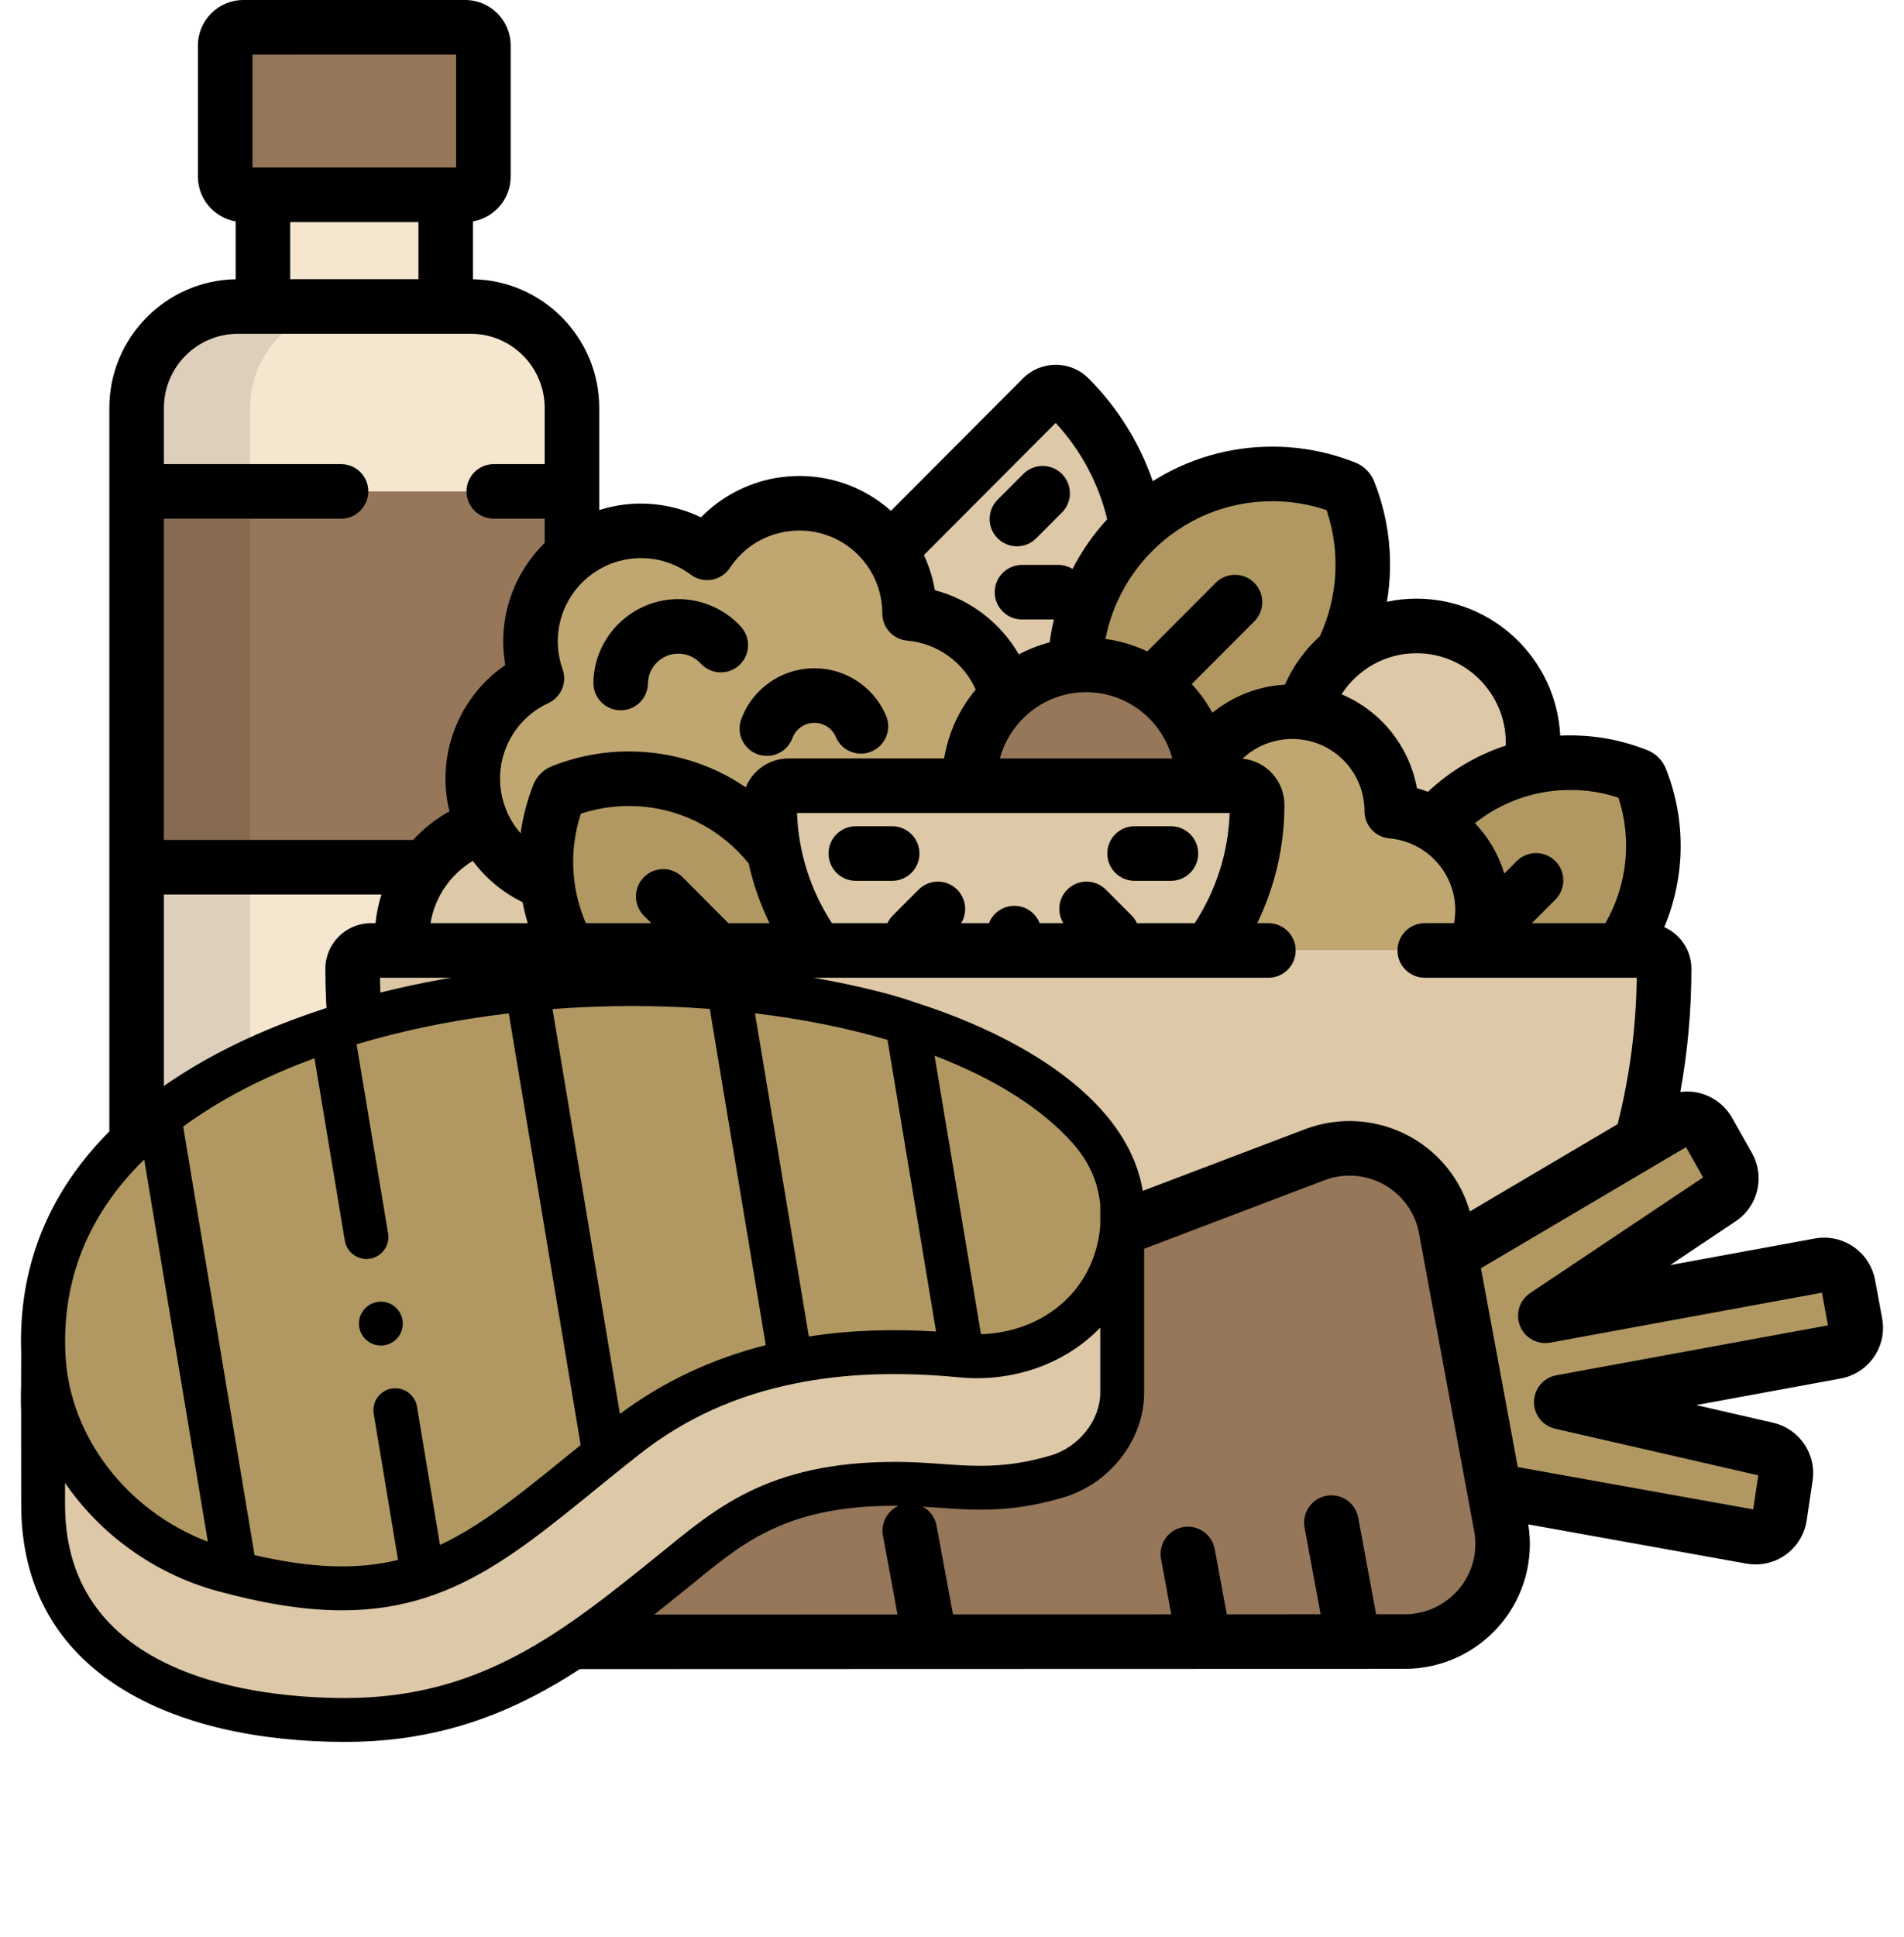 <?xml version="1.0" encoding="UTF-8"?> <svg xmlns="http://www.w3.org/2000/svg" width="59" height="60" viewBox="0 0 59 60" fill="none"><path d="M13.811 6.035H8.147V9.493H13.811V6.035Z" fill="#F5E6CF"></path><path d="M14.98 5.47C14.98 5.78 14.726 6.034 14.416 6.034H7.543C7.233 6.034 6.979 5.78 6.979 5.47V1.409C6.979 1.099 7.233 0.845 7.543 0.845H14.416C14.726 0.845 14.979 1.099 14.979 1.409L14.98 5.47Z" fill="#967759"></path><g opacity="0.1"><path opacity="0.1" d="M9.329 5.47V1.409C9.329 1.099 9.583 0.845 9.893 0.845H7.543C7.233 0.845 6.979 1.099 6.979 1.409V5.47C6.979 5.78 7.233 6.034 7.543 6.034H9.893C9.583 6.034 9.329 5.78 9.329 5.47Z" fill="black"></path></g><path d="M6.349 36.421C6.295 36.326 6.264 36.227 6.264 36.125C6.264 35.375 7.804 34.767 9.703 34.767C10.377 34.767 11.005 34.844 11.535 34.977C11.132 33.367 10.927 31.705 10.927 30.003C10.927 29.69 11.181 29.437 11.493 29.437H12.479C12.465 29.307 12.457 29.176 12.457 29.043C12.457 27.423 13.519 26.051 14.984 25.588C14.852 25.312 14.754 25.014 14.699 24.697C14.429 23.138 15.263 21.643 16.637 21.009C16.573 20.828 16.522 20.64 16.489 20.445C16.268 19.174 16.782 17.945 17.724 17.191V12.637C17.724 10.907 16.312 9.492 14.586 9.492H7.371C5.645 9.492 4.233 10.907 4.233 12.637V37.683C4.86 37.168 5.572 36.741 6.349 36.421Z" fill="#F5E6CF"></path><path d="M14.984 25.589C14.852 25.313 14.754 25.015 14.699 24.698C14.429 23.139 15.263 21.644 16.637 21.01C16.573 20.829 16.522 20.641 16.488 20.446C16.268 19.175 16.782 17.946 17.724 17.192V15.22H4.233V26.86H13.189C13.636 26.268 14.261 25.818 14.984 25.589Z" fill="#967759"></path><path opacity="0.1" d="M6.349 36.421C6.295 36.326 6.264 36.227 6.264 36.125C6.264 35.662 6.853 35.253 7.75 35.008V12.637C7.75 10.907 9.161 9.492 10.887 9.492H7.371C5.645 9.492 4.233 10.907 4.233 12.637V37.683C4.86 37.168 5.572 36.741 6.349 36.421Z" fill="black"></path><path d="M28.135 18.418C28.169 18.613 28.185 18.808 28.185 18.999C29.609 19.125 30.836 20.138 31.195 21.564C31.762 21.035 32.498 20.687 33.313 20.61C33.362 19.084 33.98 17.599 35.101 16.475C35.142 16.434 35.184 16.394 35.226 16.354C34.967 14.874 34.271 13.457 33.133 12.316C32.902 12.086 32.529 12.085 32.298 12.316L27.574 17.052C27.85 17.449 28.047 17.91 28.135 18.418Z" fill="#DDC8A7"></path><path d="M33.657 20.593C35.305 20.593 36.695 21.7 37.129 23.213C37.244 23.278 37.356 23.35 37.462 23.429C37.915 22.745 38.638 22.241 39.511 22.088C39.744 22.048 39.974 22.035 40.201 22.047C40.282 21.974 40.361 21.9 40.438 21.823C40.461 21.8 40.482 21.777 40.504 21.755C40.726 21.151 41.104 20.623 41.589 20.219C42.351 18.686 42.451 16.872 41.797 15.222C41.787 15.197 41.772 15.175 41.754 15.156C41.735 15.137 41.713 15.123 41.688 15.113C39.416 14.207 36.831 14.742 35.102 16.474C33.981 17.598 33.363 19.084 33.314 20.61C33.427 20.599 33.541 20.593 33.657 20.593Z" fill="#B19862"></path><path d="M44.688 25.271C45.457 24.5 46.411 23.988 47.427 23.759C47.478 23.517 47.507 23.266 47.507 23.008C47.507 21.008 45.889 19.386 43.893 19.386C42.224 19.386 40.819 20.522 40.405 22.064C41.726 22.22 42.843 23.223 43.082 24.599C43.112 24.776 43.127 24.951 43.127 25.124C43.595 25.165 44.04 25.314 44.431 25.548C44.514 25.453 44.599 25.36 44.688 25.271Z" fill="#DDC8A7"></path><path d="M14.983 25.589C13.519 26.051 12.457 27.423 12.457 29.044C12.457 29.177 12.464 29.308 12.478 29.437H17.623C17.262 28.787 17.036 28.074 16.951 27.341C16.097 27.047 15.381 26.42 14.983 25.589Z" fill="#DDC8A7"></path><path d="M50.839 24.12C50.83 24.097 50.816 24.077 50.799 24.059C50.782 24.042 50.761 24.028 50.738 24.019C48.651 23.188 46.278 23.679 44.69 25.27C44.6 25.36 44.516 25.453 44.433 25.548C45.18 25.992 45.737 26.745 45.897 27.669C46.005 28.29 45.918 28.899 45.681 29.437H50.215C51.292 27.901 51.547 25.906 50.839 24.12Z" fill="#B19862"></path><path d="M14.983 25.589C13.519 26.051 12.457 27.423 12.457 29.044C12.457 29.177 12.464 29.308 12.478 29.437H17.623C17.262 28.787 17.036 28.074 16.951 27.342C16.097 27.047 15.381 26.42 14.983 25.589Z" fill="#DDC8A7"></path><path d="M17.313 24.617C17.322 24.594 17.335 24.574 17.353 24.557C17.37 24.54 17.39 24.526 17.413 24.517C19.5 23.686 21.874 24.177 23.461 25.767C23.653 25.96 23.829 26.164 23.988 26.377C23.897 25.908 23.848 25.423 23.848 24.927C23.848 24.601 24.111 24.336 24.438 24.336H30.047C30.045 24.296 30.043 24.256 30.043 24.215C30.043 23.168 30.487 22.225 31.196 21.564C30.837 20.137 29.61 19.124 28.186 18.999C28.186 18.807 28.17 18.613 28.136 18.418C27.814 16.559 26.043 15.314 24.181 15.638C23.215 15.806 22.415 16.365 21.913 17.122C21.185 16.579 20.244 16.324 19.277 16.492C17.415 16.816 16.167 18.586 16.49 20.445C16.523 20.641 16.574 20.829 16.638 21.009C15.264 21.643 14.43 23.139 14.7 24.698C14.92 25.967 15.815 26.949 16.953 27.342C16.849 26.436 16.962 25.501 17.313 24.617Z" fill="#C0A771"></path><path d="M45.898 27.668C45.654 26.26 44.49 25.243 43.129 25.124C43.129 24.95 43.115 24.775 43.084 24.599C42.793 22.919 41.194 21.795 39.513 22.088C38.639 22.24 37.917 22.744 37.463 23.428C37.357 23.349 37.246 23.278 37.13 23.212C37.221 23.531 37.272 23.867 37.272 24.215C37.272 24.255 37.27 24.295 37.269 24.335H38.368C38.694 24.335 38.958 24.6 38.958 24.927C38.958 26.615 38.403 28.176 37.467 29.437H45.682C45.919 28.899 46.005 28.29 45.898 27.668Z" fill="#C0A771"></path><path d="M37.266 24.336C37.267 24.296 37.269 24.256 37.269 24.215C37.269 22.215 35.651 20.594 33.656 20.594C31.66 20.594 30.042 22.215 30.042 24.215C30.042 24.256 30.044 24.296 30.045 24.336H37.266Z" fill="#967759"></path><path d="M23.987 26.377C23.828 26.164 23.652 25.959 23.46 25.767C21.873 24.176 19.499 23.686 17.412 24.517C17.39 24.526 17.369 24.539 17.352 24.556C17.335 24.574 17.321 24.594 17.312 24.617C16.678 26.216 16.816 27.982 17.624 29.437H25.097C25.09 29.302 25.076 29.168 25.059 29.034C24.544 28.238 24.174 27.34 23.987 26.377Z" fill="#B19862"></path><path d="M37.464 29.437C38.4 28.177 38.955 26.616 38.955 24.927C38.955 24.601 38.691 24.336 38.365 24.336H24.436C24.11 24.336 23.846 24.601 23.846 24.927C23.846 26.616 24.401 28.177 25.336 29.437H37.464Z" fill="#DDC8A7"></path><path d="M12.517 35.346C13.139 34.996 14.167 34.768 15.33 34.768C17.229 34.768 18.769 35.376 18.769 36.126C18.769 36.228 18.738 36.326 18.684 36.422C21.234 37.473 23.094 39.684 23.468 42.326L40.736 35.765C41.578 35.446 42.519 35.515 43.304 35.954C44.09 36.394 44.638 37.158 44.802 38.04L44.952 38.853L50.858 35.366C51.329 33.636 51.566 31.843 51.566 30.004C51.566 29.691 51.313 29.437 51 29.437H11.493C11.18 29.437 10.927 29.691 10.927 30.004C10.927 31.706 11.132 33.368 11.535 34.977C11.921 35.074 12.255 35.199 12.517 35.346Z" fill="#DDC8A7"></path><g opacity="0.1"><path opacity="0.1" d="M12.517 35.346C13.079 35.03 13.973 34.814 14.999 34.775C14.629 33.228 14.442 31.635 14.442 30.004C14.442 29.691 14.695 29.437 15.008 29.437H11.493C11.18 29.437 10.927 29.691 10.927 30.004C10.927 31.706 11.132 33.368 11.535 34.977C11.921 35.074 12.255 35.199 12.517 35.346Z" fill="black"></path></g><path d="M14.951 48.378C15.216 49.811 16.472 50.852 17.936 50.851L43.53 50.841C44.431 50.841 45.285 50.442 45.861 49.752C46.437 49.063 46.676 48.154 46.512 47.271L44.803 38.04C44.639 37.158 44.09 36.394 43.305 35.954C42.52 35.515 41.579 35.446 40.737 35.765L16.825 44.849C15.457 45.369 14.657 46.787 14.922 48.221L14.951 48.378Z" fill="#967759"></path><path opacity="0.1" d="M5.045 43.307C5.045 40.885 6.288 38.731 8.218 37.351C7.28 37.173 6.58 36.832 6.348 36.422C3.488 37.6 1.495 40.239 1.495 43.307C1.495 47.474 5.168 50.851 9.7 50.851H13.249C8.718 50.851 5.045 47.474 5.045 43.307Z" fill="black"></path><path d="M18.768 36.126C18.768 35.376 17.229 34.768 15.33 34.768C14.166 34.768 13.138 34.996 12.516 35.346C11.894 34.996 10.866 34.768 9.703 34.768C7.803 34.768 6.264 35.376 6.264 36.126C6.264 36.742 7.301 37.261 8.723 37.428C7.853 38.124 7.455 38.855 7.81 39.255C8.279 39.786 9.891 39.534 11.41 38.693C11.836 38.457 12.21 38.2 12.516 37.94C12.822 38.2 13.196 38.457 13.622 38.693C15.141 39.534 16.753 39.785 17.222 39.255C17.577 38.855 17.178 38.124 16.308 37.428C17.731 37.261 18.768 36.741 18.768 36.126Z" fill="#C0A771"></path><path d="M57.491 40.984L57.271 39.796C57.195 39.386 56.8 39.114 56.388 39.19L47.884 40.752L53.314 37.123C53.571 36.951 53.69 36.647 53.637 36.358C53.622 36.278 53.594 36.2 53.552 36.125L52.937 35.037C52.837 34.86 52.67 34.73 52.472 34.678C52.275 34.625 52.065 34.654 51.89 34.757L44.952 38.853L46.306 46.166L54.264 47.596C54.465 47.632 54.674 47.585 54.84 47.466C55.007 47.347 55.118 47.166 55.148 46.963L55.332 45.735C55.344 45.65 55.342 45.567 55.328 45.487C55.274 45.198 55.054 44.957 54.752 44.888L48.379 43.426L56.883 41.864C57.295 41.788 57.567 41.395 57.491 40.984Z" fill="#B19862"></path><g opacity="0.1"><path opacity="0.1" d="M46.358 46.444C46.241 46.747 46.074 47.033 45.86 47.288C45.284 47.978 44.43 48.377 43.529 48.377L17.935 48.387C16.674 48.388 15.57 47.615 15.118 46.485C14.889 47.017 14.81 47.617 14.921 48.221L14.951 48.378C15.216 49.811 16.472 50.852 17.935 50.851L43.529 50.841C44.43 50.841 45.284 50.442 45.86 49.752C46.437 49.063 46.675 48.154 46.512 47.272L46.358 46.444Z" fill="black"></path></g><path d="M19.219 21.999C19.224 21.999 19.229 21.999 19.234 21.999C19.694 21.999 20.071 21.63 20.078 21.168C20.087 20.651 20.512 20.236 21.034 20.245C21.295 20.249 21.535 20.357 21.711 20.549C22.026 20.894 22.561 20.918 22.905 20.604C23.25 20.289 23.274 19.754 22.959 19.409C22.473 18.877 21.781 18.566 21.061 18.555C19.612 18.536 18.413 19.691 18.388 21.139C18.38 21.606 18.752 21.991 19.219 21.999Z" fill="black"></path><path d="M23.469 23.358C23.566 23.394 23.665 23.411 23.763 23.411C24.106 23.411 24.429 23.2 24.555 22.86C24.694 22.485 25.113 22.294 25.487 22.432C25.675 22.501 25.822 22.641 25.9 22.826C26.083 23.256 26.579 23.456 27.009 23.273C27.439 23.09 27.639 22.594 27.456 22.165C27.197 21.555 26.693 21.075 26.072 20.846C24.824 20.385 23.433 21.025 22.97 22.272C22.808 22.709 23.031 23.196 23.469 23.358Z" fill="black"></path><path d="M31.512 16.92C31.728 16.92 31.945 16.837 32.11 16.672L32.907 15.873C33.236 15.543 33.236 15.008 32.905 14.678C32.575 14.348 32.04 14.349 31.71 14.679L30.913 15.478C30.584 15.808 30.584 16.343 30.915 16.673C31.08 16.838 31.296 16.92 31.512 16.92Z" fill="black"></path><path d="M27.646 25.59H26.519C26.052 25.59 25.674 25.968 25.674 26.435C25.674 26.902 26.052 27.28 26.519 27.28H27.646C28.113 27.28 28.491 26.902 28.491 26.435C28.491 25.968 28.113 25.59 27.646 25.59Z" fill="black"></path><path d="M35.157 27.28H36.284C36.751 27.28 37.129 26.902 37.129 26.435C37.129 25.968 36.751 25.59 36.284 25.59H35.157C34.69 25.59 34.312 25.968 34.312 26.435C34.312 26.902 34.691 27.28 35.157 27.28Z" fill="black"></path><path d="M58.323 40.83L58.103 39.642C57.962 38.883 57.3 38.332 56.527 38.332C56.43 38.332 56.332 38.34 56.236 38.358L51.755 39.181L53.784 37.825C54.316 37.469 54.585 36.834 54.469 36.203C54.436 36.03 54.376 35.864 54.288 35.709L53.674 34.622C53.464 34.248 53.105 33.971 52.691 33.861C52.488 33.806 52.276 33.794 52.069 33.821C52.295 32.574 52.412 31.301 52.412 30.004C52.412 29.429 52.066 28.934 51.572 28.714C52.217 27.178 52.261 25.42 51.623 23.81C51.571 23.679 51.495 23.562 51.395 23.462C51.296 23.363 51.181 23.287 51.05 23.235C50.285 22.93 49.481 22.776 48.66 22.776C48.556 22.776 48.451 22.778 48.347 22.783C48.23 20.424 46.277 18.541 43.894 18.541C43.58 18.541 43.274 18.574 42.978 18.637C43.184 17.408 43.063 16.123 42.584 14.916C42.533 14.784 42.456 14.665 42.351 14.558C42.25 14.457 42.132 14.379 42 14.327C41.176 13.999 40.31 13.833 39.426 13.833C38.095 13.833 36.821 14.207 35.721 14.903C35.319 13.739 34.657 12.647 33.731 11.719C33.46 11.447 33.099 11.298 32.716 11.298C32.332 11.298 31.971 11.447 31.7 11.719L27.608 15.821C26.85 15.145 25.854 14.742 24.772 14.742C24.527 14.742 24.279 14.763 24.036 14.805C23.154 14.959 22.343 15.39 21.721 16.022C20.923 15.638 20.01 15.506 19.132 15.659C18.939 15.693 18.751 15.74 18.569 15.798V12.637C18.569 10.46 16.82 8.687 14.656 8.649V6.857C15.318 6.742 15.824 6.165 15.824 5.47V1.409C15.824 0.632 15.192 0 14.415 0H7.542C6.765 0 6.133 0.632 6.133 1.409V5.47C6.133 6.165 6.639 6.742 7.302 6.857V8.649C5.138 8.686 3.388 10.46 3.388 12.637V37.305C1.701 38.829 0.65 40.956 0.65 43.307C0.65 47.933 4.71 51.696 9.701 51.696L43.53 51.686C44.684 51.686 45.77 51.178 46.509 50.294C47.228 49.433 47.534 48.315 47.358 47.212L54.115 48.427C54.208 48.444 54.304 48.452 54.399 48.452C54.736 48.452 55.059 48.349 55.332 48.153C55.684 47.902 55.922 47.514 55.985 47.087L56.168 45.859C56.195 45.683 56.192 45.506 56.16 45.333C56.043 44.705 55.565 44.206 54.941 44.063L52.56 43.517L57.036 42.695C57.458 42.617 57.825 42.38 58.068 42.027C58.31 41.675 58.401 41.25 58.323 40.83ZM48.66 24.466C49.169 24.466 49.669 24.546 50.151 24.705C50.58 26.014 50.419 27.426 49.746 28.592H47.469L48.196 27.863C48.526 27.533 48.525 26.998 48.195 26.668C47.864 26.338 47.329 26.339 46.999 26.669L46.615 27.055C46.435 26.462 46.12 25.93 45.706 25.494C46.545 24.828 47.575 24.466 48.66 24.466ZM43.894 20.231C45.42 20.231 46.662 21.477 46.662 23.008C46.662 23.036 46.661 23.064 46.66 23.092C45.769 23.382 44.948 23.866 44.248 24.523C44.136 24.481 44.023 24.442 43.907 24.41C43.66 23.074 42.76 22.003 41.571 21.503C42.064 20.739 42.92 20.231 43.894 20.231ZM39.426 15.523C40 15.523 40.564 15.616 41.108 15.8C41.545 17.099 41.456 18.494 40.899 19.703C40.441 20.12 40.07 20.63 39.816 21.204C39.665 21.213 39.514 21.23 39.365 21.256C38.703 21.371 38.086 21.658 37.569 22.075C37.392 21.753 37.177 21.455 36.929 21.187L38.868 19.245C39.197 18.914 39.197 18.379 38.866 18.049C38.536 17.72 38.001 17.72 37.671 18.051L35.552 20.174C35.149 19.984 34.714 19.851 34.256 19.789C34.453 18.78 34.943 17.83 35.7 17.071C36.696 16.073 38.019 15.523 39.426 15.523ZM32.95 28.592H32.217C32.094 28.278 31.789 28.055 31.431 28.055C31.073 28.055 30.768 28.278 30.645 28.592H29.783C29.983 28.266 29.942 27.834 29.66 27.552C29.329 27.222 28.794 27.223 28.464 27.553L27.668 28.352C27.596 28.423 27.541 28.505 27.501 28.592H25.78C25.136 27.603 24.743 26.436 24.697 25.181H38.105C38.059 26.436 37.666 27.603 37.022 28.592H35.231C35.191 28.505 35.136 28.423 35.064 28.352L34.268 27.553C33.938 27.223 33.403 27.222 33.073 27.552C32.79 27.834 32.749 28.266 32.95 28.592ZM30.984 23.49C31.302 22.31 32.38 21.438 33.656 21.438C34.932 21.438 36.009 22.31 36.328 23.49H30.984ZM32.712 13.098C33.516 13.966 34.048 14.998 34.309 16.082C33.877 16.551 33.519 17.069 33.236 17.621C33.107 17.542 32.957 17.496 32.795 17.496H31.669C31.202 17.496 30.824 17.875 30.824 18.341C30.824 18.808 31.202 19.186 31.669 19.186H32.657C32.602 19.42 32.559 19.656 32.527 19.894C32.192 19.982 31.871 20.108 31.571 20.268C31.008 19.295 30.075 18.571 28.97 18.28C28.969 18.278 28.969 18.276 28.968 18.273C28.902 17.891 28.786 17.528 28.629 17.191L32.712 13.098ZM19.421 17.324C19.569 17.299 19.719 17.285 19.867 17.285C20.424 17.285 20.956 17.463 21.406 17.799C21.592 17.938 21.827 17.994 22.056 17.955C22.285 17.915 22.488 17.783 22.616 17.589C23.013 16.99 23.62 16.593 24.326 16.471C24.474 16.445 24.624 16.432 24.772 16.432C26.024 16.432 27.089 17.328 27.303 18.562C27.327 18.704 27.34 18.851 27.34 19C27.341 19.438 27.675 19.802 28.111 19.841C29.056 19.924 29.861 20.519 30.234 21.356C29.734 21.956 29.388 22.687 29.257 23.49H24.437C23.837 23.49 23.323 23.86 23.109 24.384C22.048 23.662 20.799 23.273 19.489 23.273C18.668 23.273 17.864 23.427 17.099 23.732C16.969 23.784 16.853 23.86 16.754 23.959C16.654 24.059 16.577 24.177 16.526 24.306C16.332 24.796 16.202 25.301 16.132 25.808C15.829 25.463 15.616 25.034 15.532 24.553C15.334 23.407 15.934 22.265 16.992 21.776C17.389 21.593 17.581 21.136 17.433 20.724C17.384 20.586 17.346 20.443 17.322 20.301C17.079 18.903 18.021 17.568 19.421 17.324ZM19.953 28.361L20.184 28.592H18.154C17.698 27.534 17.629 26.331 17.999 25.202C18.48 25.043 18.98 24.963 19.489 24.963C20.762 24.963 21.96 25.46 22.862 26.364C22.982 26.485 23.094 26.61 23.199 26.741C23.342 27.389 23.562 28.009 23.845 28.592H22.572L21.15 27.166C20.82 26.836 20.285 26.835 19.955 27.165C19.624 27.495 19.623 28.03 19.953 28.361ZM14.651 26.663C15.056 27.206 15.584 27.644 16.192 27.941C16.235 28.16 16.288 28.378 16.354 28.592H13.341C13.475 27.773 13.967 27.075 14.651 26.663ZM7.824 1.69H14.134V5.188H7.824V1.69ZM12.966 6.879V8.647H8.992V6.879H12.966ZM5.079 16.064H10.568C11.034 16.064 11.413 15.686 11.413 15.219C11.413 14.753 11.034 14.374 10.568 14.374H5.079V12.637C5.079 11.369 6.107 10.338 7.371 10.338H14.587C15.851 10.338 16.879 11.369 16.879 12.637V14.374H15.301C14.834 14.374 14.455 14.753 14.455 15.219C14.455 15.686 14.834 16.064 15.301 16.064H16.879V16.815C15.91 17.764 15.408 19.157 15.656 20.589C15.656 20.592 15.657 20.595 15.657 20.597C14.301 21.528 13.579 23.182 13.867 24.842C13.883 24.939 13.905 25.034 13.928 25.128C13.505 25.361 13.126 25.662 12.801 26.014H5.079V16.064ZM5.079 27.704H11.819C11.73 27.989 11.666 28.286 11.636 28.592H11.493C10.715 28.592 10.082 29.225 10.082 30.004C10.082 31.346 10.207 32.663 10.449 33.952C10.206 33.933 9.957 33.922 9.703 33.922C8.681 33.922 7.707 34.085 6.961 34.379C5.82 34.83 5.505 35.469 5.436 35.912C5.315 35.972 5.196 36.036 5.079 36.101V27.704H5.079ZM15.781 38.087C16.086 38.331 16.272 38.538 16.38 38.687C16.37 38.687 16.359 38.687 16.348 38.687C15.87 38.687 15.01 38.495 14.033 37.953C13.669 37.752 13.334 37.524 13.063 37.295C12.748 37.028 12.286 37.028 11.971 37.295C11.7 37.524 11.365 37.752 11.002 37.953C10.024 38.495 9.164 38.687 8.686 38.687C8.675 38.687 8.665 38.687 8.654 38.687C8.762 38.538 8.948 38.331 9.253 38.087C9.519 37.874 9.631 37.522 9.537 37.194C9.443 36.867 9.162 36.627 8.823 36.588C7.998 36.491 7.476 36.281 7.232 36.128C7.538 35.938 8.312 35.613 9.704 35.613C10.857 35.613 11.699 35.855 12.103 36.082C12.36 36.226 12.674 36.226 12.931 36.082C13.335 35.855 14.178 35.613 15.331 35.613C16.723 35.613 17.496 35.938 17.802 36.128C17.558 36.281 17.037 36.491 16.211 36.588C15.873 36.628 15.591 36.867 15.497 37.195C15.403 37.522 15.515 37.874 15.781 38.087ZM2.341 43.307C2.341 40.783 3.883 38.581 6.155 37.44C6.416 37.634 6.741 37.802 7.127 37.938C6.974 38.199 6.867 38.48 6.842 38.773C6.809 39.163 6.928 39.533 7.178 39.815C7.509 40.189 8.016 40.378 8.686 40.378C9.579 40.378 10.751 40.024 11.82 39.432C12.066 39.296 12.299 39.152 12.517 39.002C12.735 39.152 12.968 39.296 13.214 39.432C14.284 40.024 15.455 40.378 16.348 40.378H16.349C17.018 40.378 17.526 40.189 17.856 39.816C18.106 39.533 18.226 39.163 18.192 38.773C18.167 38.48 18.061 38.199 17.907 37.938C18.293 37.802 18.619 37.634 18.88 37.44C20.681 38.345 22.023 39.917 22.502 41.788L16.524 44.059C14.774 44.724 13.751 46.539 14.091 48.375L14.12 48.531C14.22 49.074 14.432 49.572 14.729 50.005H9.701C5.642 50.005 2.341 47.001 2.341 43.307ZM45.212 49.21C44.795 49.709 44.181 49.995 43.529 49.996L42.642 49.996L42.088 47.003C42.003 46.544 41.562 46.241 41.103 46.326C40.644 46.411 40.34 46.852 40.425 47.311L40.923 49.996L38.015 49.998L37.64 47.974C37.555 47.515 37.114 47.212 36.655 47.297C36.196 47.382 35.893 47.823 35.978 48.282L36.295 49.998L29.531 50.001L29.022 47.252C28.937 46.794 28.496 46.49 28.037 46.575C27.578 46.66 27.275 47.102 27.36 47.56L27.812 50.002L17.935 50.005C17.935 50.005 17.934 50.005 17.934 50.005C16.878 50.005 15.973 49.256 15.782 48.223L15.752 48.066C15.562 47.035 16.138 46.014 17.124 45.639L20.446 44.377L20.693 45.713C20.769 46.12 21.124 46.404 21.523 46.404C21.575 46.404 21.626 46.4 21.678 46.39C22.137 46.305 22.441 45.864 22.355 45.405L22.052 43.767L26.983 41.894C27.419 41.728 27.639 41.24 27.473 40.804C27.307 40.367 26.818 40.148 26.383 40.314L24.088 41.185C23.444 38.906 21.791 37.003 19.598 35.912C19.529 35.469 19.213 34.83 18.073 34.379C17.327 34.084 16.353 33.922 15.331 33.922C14.627 33.922 13.955 34 13.362 34.141V33.631C13.362 33.164 12.984 32.786 12.517 32.786C12.32 32.786 12.139 32.854 11.995 32.967C11.862 32.086 11.787 31.19 11.775 30.282H39.304C39.771 30.282 40.15 29.904 40.15 29.437C40.15 28.97 39.771 28.591 39.304 28.591H38.959C39.497 27.483 39.801 26.24 39.801 24.927C39.801 24.181 39.23 23.567 38.503 23.497C38.82 23.198 39.215 22.997 39.655 22.921C39.784 22.898 39.915 22.887 40.045 22.887C41.136 22.887 42.063 23.667 42.249 24.743C42.271 24.867 42.282 24.996 42.282 25.125C42.283 25.562 42.617 25.927 43.053 25.966C44.063 26.054 44.89 26.814 45.063 27.813C45.109 28.078 45.103 28.341 45.057 28.591H44.15C43.683 28.591 43.305 28.97 43.305 29.437C43.305 29.904 43.683 30.282 44.15 30.282H50.719C50.699 31.832 50.499 33.347 50.126 34.816L45.546 37.52C45.266 36.545 44.614 35.718 43.717 35.216C42.711 34.653 41.515 34.565 40.437 34.974L31.003 38.558C30.567 38.724 30.347 39.212 30.513 39.649C30.679 40.085 31.168 40.304 31.603 40.139L32.846 39.667L33.232 41.75C33.307 42.157 33.663 42.441 34.062 42.441C34.113 42.441 34.165 42.437 34.217 42.427C34.676 42.342 34.979 41.901 34.894 41.442L34.452 39.056L41.037 36.555C41.647 36.323 42.323 36.373 42.892 36.691C43.459 37.009 43.853 37.557 43.971 38.194L45.681 47.425C45.799 48.062 45.628 48.712 45.212 49.21ZM48.227 42.594C47.833 42.667 47.544 43.006 47.535 43.407C47.526 43.808 47.8 44.16 48.191 44.249L54.484 45.693L54.327 46.747L47.032 45.437L45.891 39.279L52.245 35.529L52.775 36.466L47.415 40.049C47.082 40.271 46.951 40.698 47.102 41.069C47.252 41.44 47.644 41.655 48.038 41.583L56.457 40.036L56.644 41.048L48.227 42.594Z" fill="black"></path><g clip-path="url(#clip0)"><path d="M1.351 42.006L34.774 38.001V43.135C34.774 44.316 33.886 45.394 32.753 45.729C30.665 46.346 29.478 45.956 27.739 45.956C25.443 45.956 23.595 46.497 22.051 47.71C18.594 50.428 15.749 53.27 10.704 53.27C5.857 53.27 1.337 51.488 1.337 46.601V42.006H1.351Z" fill="#DDC8A7"></path><path d="M16.329 30.639C20.184 30.259 24.488 30.539 28.11 31.68V31.681C30.497 32.433 32.489 33.534 33.759 34.968C34.339 35.622 34.699 36.4 34.774 37.286V38.001C34.571 40.515 32.435 42.202 29.794 41.981C27.977 41.807 26.197 41.839 24.506 42.181C22.678 42.55 20.952 43.281 19.395 44.505C16.899 46.467 15.207 48.086 13.103 48.796C11.091 49.477 9 49.187 6.921 48.622C3.908 47.798 1.509 45.124 1.351 42.006C0.981 34.737 9.059 31.354 16.329 30.639Z" fill="#B19862"></path><path d="M11.803 41.673C11.428 41.673 11.123 41.369 11.123 40.994C11.123 40.618 11.428 40.314 11.803 40.314C12.178 40.314 12.482 40.618 12.482 40.994C12.482 41.369 12.178 41.673 11.803 41.673Z" fill="black"></path><path d="M22.641 29.936C25.038 30.154 27.344 30.679 28.344 31.042C31.396 32.009 35.173 34.02 35.453 37.213C35.453 37.215 35.453 37.217 35.454 37.219C35.454 37.222 35.454 43.135 35.454 43.135C35.454 44.587 34.399 45.952 32.946 46.38C30.731 47.035 29.419 46.635 27.739 46.635C24.216 46.635 22.915 47.878 21.275 49.202C18.251 51.643 15.394 53.949 10.704 53.949C5.395 53.949 0.657 51.864 0.657 46.601C0.657 46.601 0.651 41.931 0.657 41.895C0.318 32.487 13.004 29.055 22.641 29.936ZM2.03 41.971C2.159 44.506 3.938 46.796 6.44 47.749L4.468 35.912C2.731 37.611 1.912 39.644 2.03 41.971ZM11.05 32.343L12.026 38.2C12.095 38.614 11.776 38.992 11.355 38.992C11.029 38.992 10.741 38.756 10.685 38.424L9.745 32.776C8.17 33.352 6.806 34.062 5.676 34.892L7.888 48.164C9.66 48.574 11.069 48.622 12.334 48.313L11.58 43.787C11.518 43.417 11.768 43.067 12.138 43.005C12.509 42.944 12.859 43.194 12.921 43.564L13.635 47.849C15.052 47.187 16.402 46.041 17.993 44.755L15.765 31.385C14.1 31.582 12.519 31.903 11.05 32.343ZM21.994 31.247C20.383 31.126 18.749 31.128 17.121 31.252L19.21 43.791C20.542 42.795 22.058 42.081 23.73 41.661L21.994 31.247ZM27.501 32.206C26.232 31.834 24.856 31.558 23.395 31.383L25.064 41.393C26.388 41.188 27.677 41.159 29.006 41.239L27.501 32.206ZM34.094 37.32C34.03 36.618 33.746 35.978 33.251 35.418C32.295 34.339 30.824 33.409 28.96 32.696L30.398 41.321C32.308 41.267 33.922 39.987 34.094 37.968C34.094 37.968 34.094 37.32 34.094 37.32ZM2.016 46.601C2.016 52.007 8.092 52.59 10.704 52.59C14.914 52.59 17.466 50.53 20.421 48.144C22.113 46.779 23.739 45.276 27.739 45.276C29.526 45.276 30.605 45.655 32.561 45.077C33.435 44.819 34.094 43.984 34.094 43.135V41.117C32.991 42.263 31.366 42.806 29.762 42.661C29.759 42.66 29.757 42.66 29.754 42.66L29.736 42.659C29.734 42.658 29.732 42.658 29.73 42.658C27.834 42.476 26.169 42.538 24.641 42.847C22.797 43.22 21.218 43.937 19.815 45.039C16.486 47.656 14.399 49.874 10.603 49.874C9.315 49.874 7.997 49.619 6.742 49.278C4.769 48.738 3.103 47.512 2.016 45.928V46.601H2.016Z" fill="black"></path></g><defs><clipPath id="clip0"><rect width="34.803" height="34.803" fill="white" transform="matrix(-1 0 0 1 35.453 24.474)"></rect></clipPath></defs></svg> 